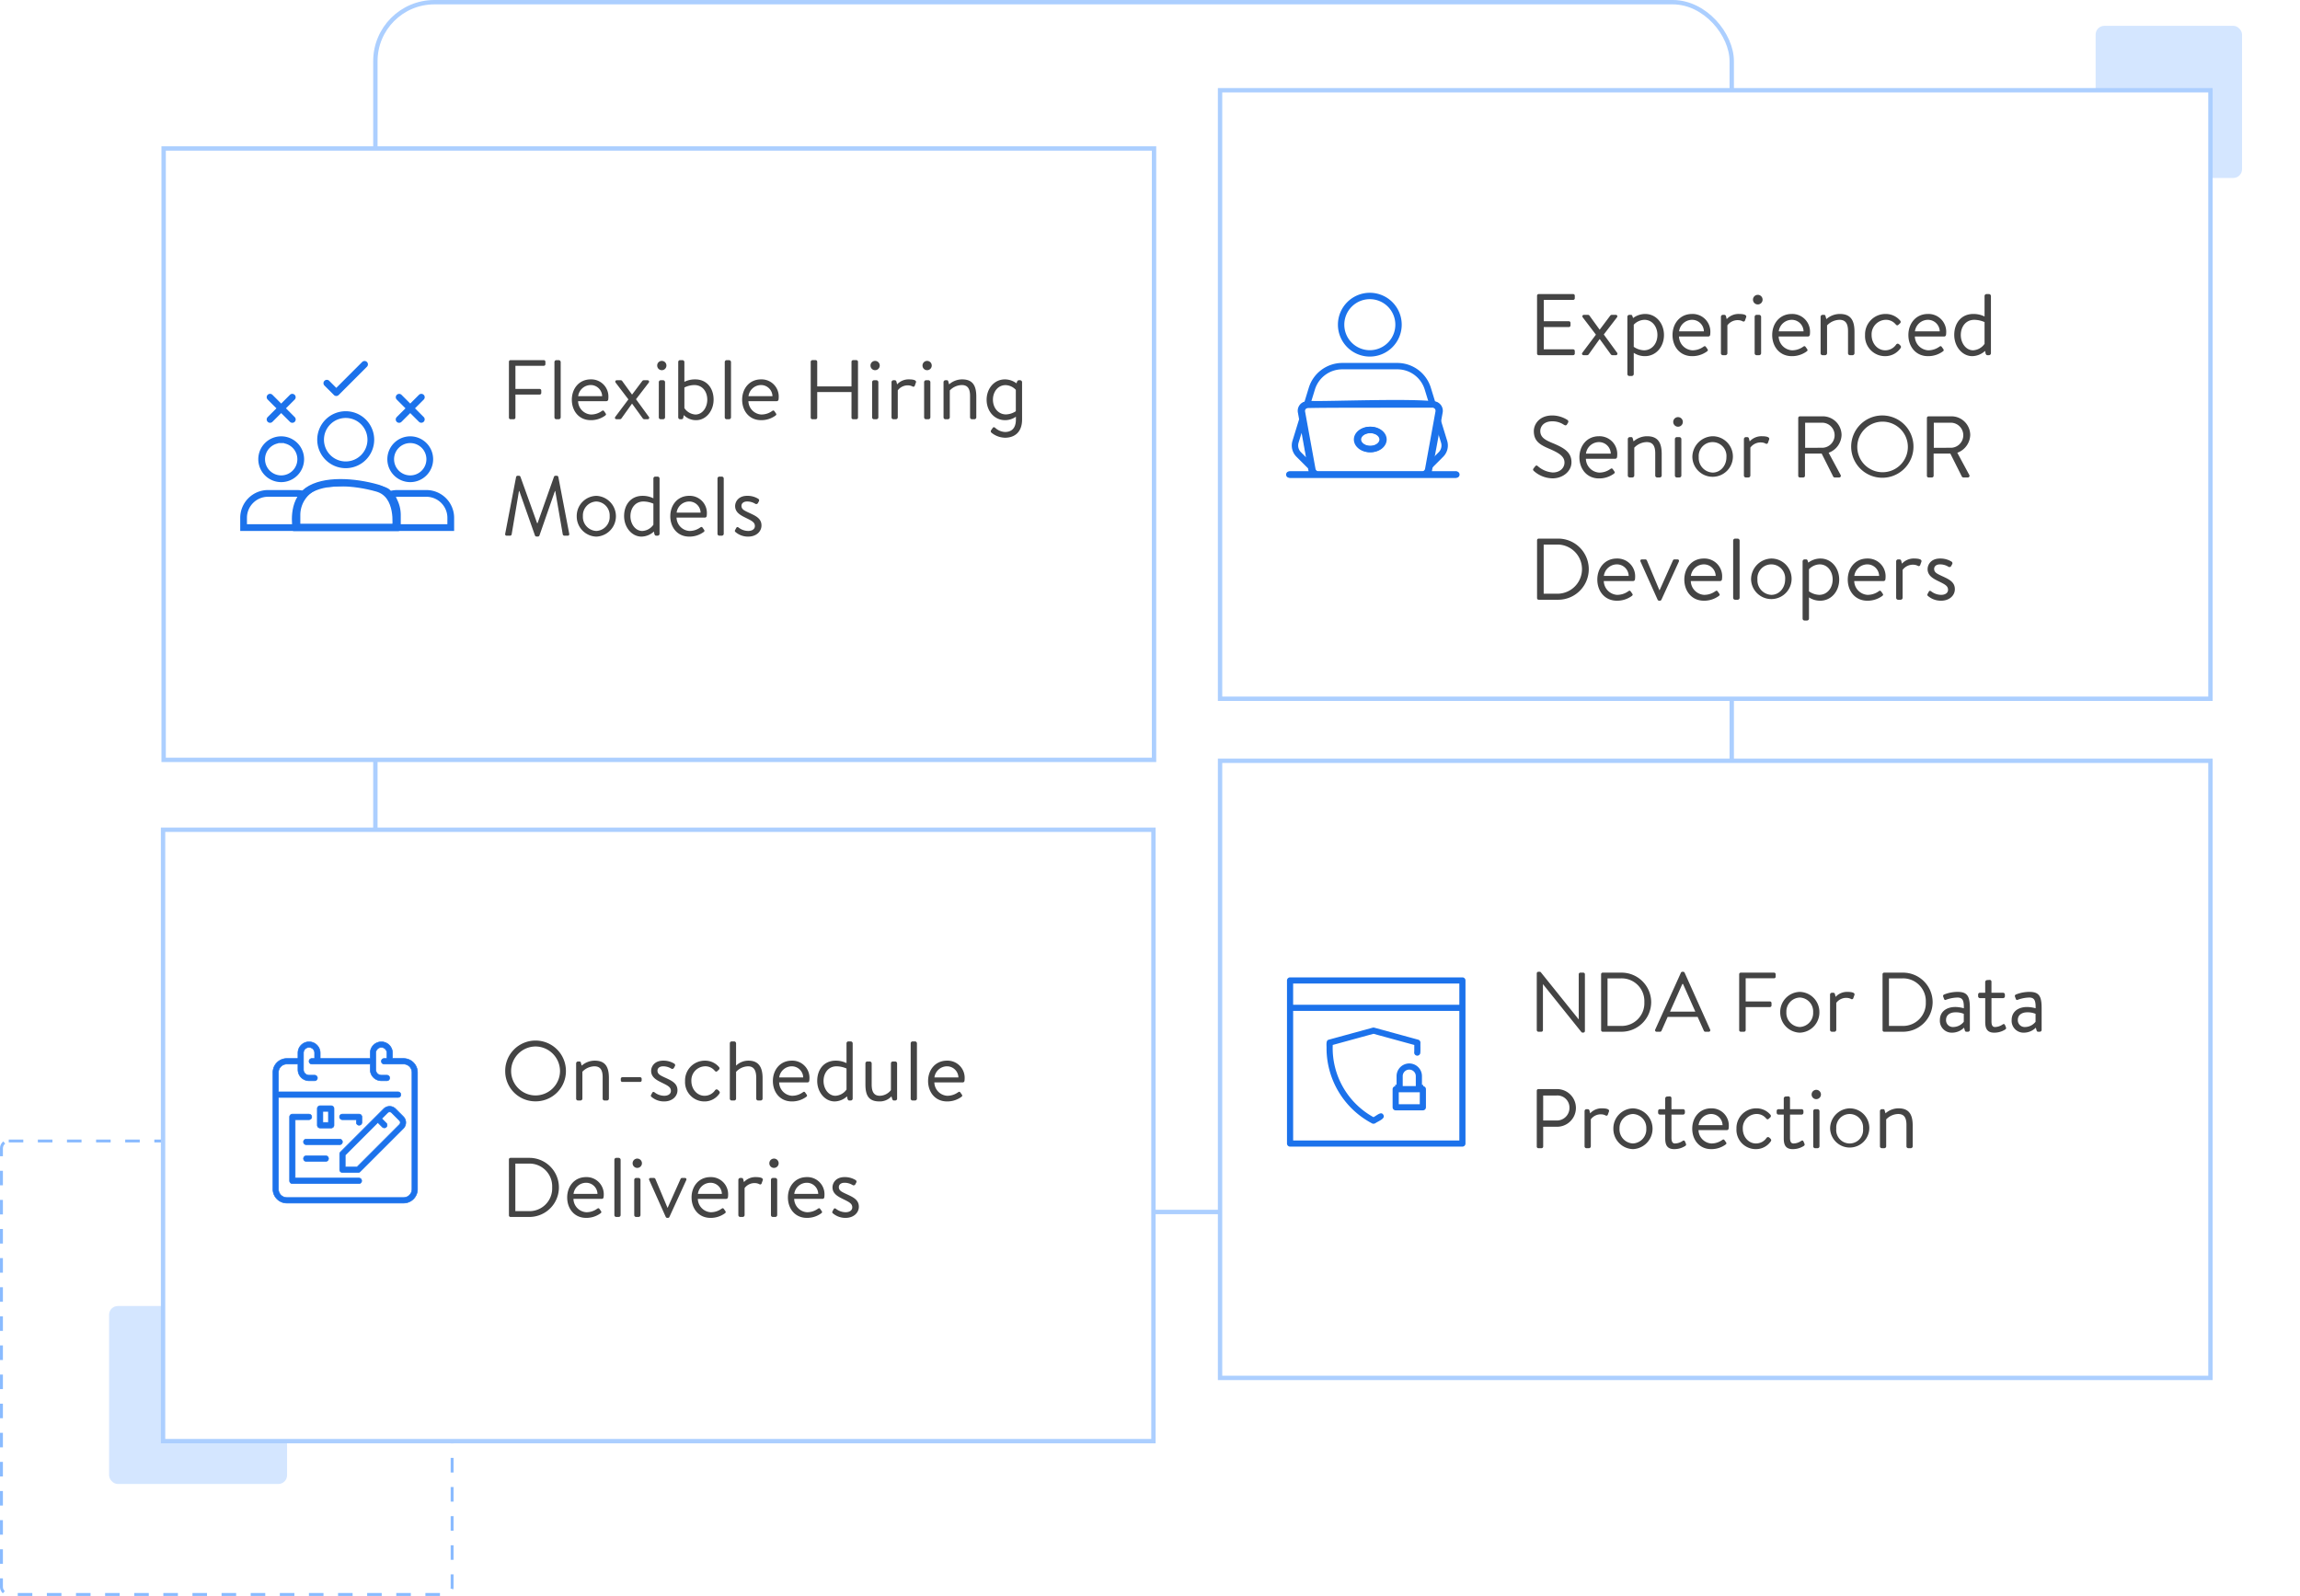 <?xml version="1.0" encoding="utf-8"?><svg xmlns="http://www.w3.org/2000/svg" xmlns:xlink="http://www.w3.org/1999/xlink" width="789.905" height="548.169" viewBox="0 0 789.905 548.169"><defs><filter id="a" x="25.247" y="254.252" width="401.641" height="271.5" filterUnits="userSpaceOnUse"><feOffset dy="3" input="SourceAlpha"/><feGaussianBlur stdDeviation="10" result="b"/><feFlood flood-opacity="0.02"/><feComposite operator="in" in2="b"/><feComposite in="SourceGraphic"/></filter><filter id="c" x="25.45" y="20.25" width="401.641" height="271.5" filterUnits="userSpaceOnUse"><feOffset dy="3" input="SourceAlpha"/><feGaussianBlur stdDeviation="10" result="d"/><feFlood flood-opacity="0.02"/><feComposite operator="in" in2="d"/><feComposite in="SourceGraphic"/></filter><filter id="e" x="388.264" y="230.56" width="401.641" height="273.472" filterUnits="userSpaceOnUse"><feOffset dy="3" input="SourceAlpha"/><feGaussianBlur stdDeviation="10" result="f"/><feFlood flood-opacity="0.02"/><feComposite operator="in" in2="f"/><feComposite in="SourceGraphic"/></filter><filter id="g" x="388.264" y="0.246" width="401.641" height="270.514" filterUnits="userSpaceOnUse"><feOffset dy="3" input="SourceAlpha"/><feGaussianBlur stdDeviation="10" result="h"/><feFlood flood-opacity="0.02"/><feComposite operator="in" in2="h"/><feComposite in="SourceGraphic"/></filter></defs><g transform="translate(0 391.408)"><rect width="61.127" height="61.127" rx="3" transform="translate(37.465 57.183)" fill="#d4e6ff"/><g fill="none" stroke="#8abbff" stroke-width="1" stroke-dasharray="5"><rect width="155.775" height="156.761" rx="3" stroke="none"/><rect x="0.5" y="0.5" width="154.775" height="155.761" rx="2.5" fill="none"/></g></g><g transform="translate(128.169)" fill="none" stroke="#accfff" stroke-width="1.5"><rect width="467.324" height="417.042" rx="21" stroke="none"/><rect x="0.75" y="0.75" width="465.824" height="415.542" rx="20.25" fill="none"/></g><rect width="50.282" height="52.254" rx="3" transform="translate(719.718 8.873)" fill="#d4e6ff"/><g transform="translate(56.197 281.972)"><g transform="matrix(1, 0, 0, 1, -56.2, -281.97)" filter="url(#a)"><rect width="340.141" height="210" transform="translate(56 282)" fill="#fff" stroke="#accfff" stroke-width="1.5"/></g><g transform="translate(0.155 -0.042)"><path d="M1.508-10.121A10.347,10.347,0,0,0,4.538-2.74,10.347,10.347,0,0,0,11.919.29a10.372,10.372,0,0,0,7.392-3.027,10.372,10.372,0,0,0,3.048-7.384,10.421,10.421,0,0,0-3.042-7.407,10.421,10.421,0,0,0-7.4-3.062,10.4,10.4,0,0,0-7.386,3.067,10.4,10.4,0,0,0-3.025,7.4Zm2.03,0a8.454,8.454,0,0,1,8.381-8.439,8.479,8.479,0,0,1,8.41,8.439,8.429,8.429,0,0,1-8.41,8.381,8.4,8.4,0,0,1-8.381-8.381ZM25.868-.638A.644.644,0,0,0,26.506,0h.87a.664.664,0,0,0,.638-.638V-9.889a5.861,5.861,0,0,1,4.118-1.856c1.972,0,2.842,1.189,2.842,3.741V-.638A.644.644,0,0,0,35.612,0h.87a.664.664,0,0,0,.638-.638V-7.714c0-3.451-.957-5.974-4.843-5.974a6.76,6.76,0,0,0-4.5,1.711l-.29-1.015a.462.462,0,0,0-.175-.313.462.462,0,0,0-.347-.093H26.5a.664.664,0,0,0-.638.638ZM41.76-6.38h6.061a.527.527,0,0,0,.386-.144.527.527,0,0,0,.165-.378v-.551a.533.533,0,0,0-.157-.393A.533.533,0,0,0,47.821-8H41.76a.533.533,0,0,0-.4.156.533.533,0,0,0-.156.4V-6.9a.527.527,0,0,0,.165.377.527.527,0,0,0,.386.143ZM56.115.319c2.726,0,4.553-1.711,4.553-3.828,0-2.436-2-3.306-4.321-4.379C54.723-8.642,53.8-9.077,53.8-10.266c0-.638.493-1.479,1.972-1.479a5.281,5.281,0,0,1,2.755.783.653.653,0,0,0,.515.086.653.653,0,0,0,.413-.318l.29-.551a.637.637,0,0,0,.117-.481.637.637,0,0,0-.262-.419,7.037,7.037,0,0,0-3.828-1.044c-3.1,0-4.147,2.117-4.147,3.509,0,2.291,2.03,3.248,3.8,4.118,1.943.957,2.987,1.479,2.987,2.755,0,1.044-.928,1.682-2.291,1.682A5.471,5.471,0,0,1,52.78-2.813c-.377-.261-.609-.145-.783.174l-.406.754a.473.473,0,0,0,.087.58A6.579,6.579,0,0,0,56.115.319ZM63.278-6.67A6.628,6.628,0,0,0,65.131-1.7a6.628,6.628,0,0,0,4.9,2.02,6.149,6.149,0,0,0,5.046-2.7c.232-.348.116-.638-.174-.928l-.174-.174c-.377-.377-.754-.493-1.131-.058a4.353,4.353,0,0,1-3.654,1.914c-2.494,0-4.5-2.233-4.5-5.075a4.819,4.819,0,0,1,4.582-5.046A4.167,4.167,0,0,1,73.4-10.3c.261.29.522.58.957.2l.464-.435a.641.641,0,0,0,.275-.452.641.641,0,0,0-.159-.5,6.237,6.237,0,0,0-4.872-2.2,6.777,6.777,0,0,0-4.887,2.067A6.777,6.777,0,0,0,63.278-6.67ZM78.648-.638A.644.644,0,0,0,79.286,0h.87a.664.664,0,0,0,.638-.638V-9.831a5.725,5.725,0,0,1,4.118-1.914c2.059,0,2.813,1.479,2.813,4.031V-.638A.644.644,0,0,0,88.363,0h.9A.664.664,0,0,0,89.9-.638V-7.714c0-3.915-1.508-5.974-4.843-5.974a6.093,6.093,0,0,0-4.263,1.711v-7.685a.686.686,0,0,0-.638-.638h-.87a.664.664,0,0,0-.638.638ZM93.438-6.7c0,3.828,2.436,7.018,6.5,7.018a8.233,8.233,0,0,0,4.9-1.537c.493-.377.377-.522.116-.928l-.348-.493c-.348-.522-.551-.406-1.015-.087a6.223,6.223,0,0,1-3.625,1.1,4.717,4.717,0,0,1-4.379-4.582h9.744a.626.626,0,0,0,.609-.58A7.638,7.638,0,0,0,106-7.6a5.889,5.889,0,0,0-1.711-4.358,5.889,5.889,0,0,0-4.35-1.732C95.874-13.688,93.438-10.469,93.438-6.7Zm2.175-1.218a4.385,4.385,0,0,1,4.321-3.828,3.919,3.919,0,0,1,3.915,3.828Zm13.05,1.189c0,3.828,2.61,7.047,6,7.047a6.458,6.458,0,0,0,4.234-1.74l.174.87c.116.319.29.551.58.551h.522a.669.669,0,0,0,.667-.638V-19.662a.691.691,0,0,0-.667-.638h-.812a.664.664,0,0,0-.638.638v6.815a8.267,8.267,0,0,0-3.712-.841c-4.028,0-6.348,3.045-6.348,6.96Zm2.175.029c0-2.668,1.6-5.046,4.466-5.046a8.807,8.807,0,0,1,3.422.754V-3.77a4.95,4.95,0,0,1-3.8,2.146c-2.435,0-4.088-2.465-4.088-5.076Zm14.384,1.16c0,3.538.928,5.858,4.785,5.858a5.4,5.4,0,0,0,4.147-1.74l.261.841c.087.348.232.58.609.58h.464a.639.639,0,0,0,.609-.638V-12.76a.659.659,0,0,0-.609-.638h-.9a.638.638,0,0,0-.609.638v9.193a4.962,4.962,0,0,1-3.8,1.943c-1.943,0-2.813-1.218-2.813-3.886v-7.25a.664.664,0,0,0-.638-.638h-.87a.643.643,0,0,0-.638.638Zm15.544,4.9A.644.644,0,0,0,141.4,0h.87a.664.664,0,0,0,.638-.638V-19.662a.686.686,0,0,0-.638-.638h-.87a.664.664,0,0,0-.638.638ZM146.74-6.7c0,3.828,2.436,7.018,6.5,7.018a8.233,8.233,0,0,0,4.9-1.537c.493-.377.377-.522.116-.928l-.348-.493c-.348-.522-.551-.406-1.015-.087a6.223,6.223,0,0,1-3.625,1.1,4.717,4.717,0,0,1-4.379-4.582h9.744a.626.626,0,0,0,.609-.58A7.639,7.639,0,0,0,159.3-7.6a5.889,5.889,0,0,0-1.711-4.358,5.889,5.889,0,0,0-4.35-1.732C149.176-13.688,146.74-10.469,146.74-6.7Zm2.175-1.218a4.385,4.385,0,0,1,4.321-3.828,3.919,3.919,0,0,1,3.915,3.828ZM2.784,39.449A.545.545,0,0,0,3.306,40H9.8a10.15,10.15,0,1,0,0-20.3H3.3a.545.545,0,0,0-.522.551ZM4.988,38V21.672H9.541a7.8,7.8,0,0,1,8.091,8.149A7.8,7.8,0,0,1,9.541,38Zm17.806-4.7c0,3.828,2.436,7.018,6.5,7.018a8.233,8.233,0,0,0,4.9-1.537c.493-.377.377-.522.116-.928l-.348-.493c-.348-.522-.551-.406-1.015-.087a6.223,6.223,0,0,1-3.625,1.1,4.717,4.717,0,0,1-4.379-4.582h9.744a.626.626,0,0,0,.609-.58,7.641,7.641,0,0,0,.058-.812,5.889,5.889,0,0,0-6.061-6.09c-4.063,0-6.5,3.222-6.5,6.991Zm2.175-1.218a4.385,4.385,0,0,1,4.321-3.828A3.919,3.919,0,0,1,33.2,32.082ZM39,39.361a.644.644,0,0,0,.638.638h.87a.664.664,0,0,0,.638-.638V20.338a.686.686,0,0,0-.638-.638h-.87a.664.664,0,0,0-.638.638Zm7.83-16.211a1.6,1.6,0,1,0-1.566-1.566,1.584,1.584,0,0,0,1.566,1.567ZM45.82,39.362a.644.644,0,0,0,.638.638h.87a.664.664,0,0,0,.638-.638V27.24a.686.686,0,0,0-.638-.638h-.87a.664.664,0,0,0-.638.638Zm10.817.609a.567.567,0,0,0,.551.348h.174a.539.539,0,0,0,.551-.348l5.771-12.615c.174-.406,0-.754-.522-.754h-.928a.557.557,0,0,0-.522.377L57.3,36.839h-.058L53.1,26.979a.593.593,0,0,0-.609-.377H51.475c-.493,0-.7.348-.493.754Zm8.874-6.67c0,3.828,2.436,7.018,6.5,7.018a8.233,8.233,0,0,0,4.9-1.537c.493-.377.377-.522.116-.928l-.348-.493c-.348-.522-.551-.406-1.015-.087a6.223,6.223,0,0,1-3.625,1.1,4.717,4.717,0,0,1-4.379-4.582H77.4a.626.626,0,0,0,.609-.58,7.64,7.64,0,0,0,.058-.812,5.889,5.889,0,0,0-6.061-6.09c-4.059,0-6.5,3.221-6.5,6.99Zm2.175-1.218a4.385,4.385,0,0,1,4.321-3.828,3.919,3.919,0,0,1,3.915,3.828Zm13.891,7.279a.644.644,0,0,0,.638.638h.87a.664.664,0,0,0,.638-.638v-9.28a4.233,4.233,0,0,1,3.625-1.711,3.372,3.372,0,0,1,1.45.377.508.508,0,0,0,.783-.319l.377-1.044c.319-.928-1.334-1.073-2.349-1.073a5.333,5.333,0,0,0-4.118,1.711l-.232-.957a.579.579,0,0,0-.58-.464h-.464a.664.664,0,0,0-.638.638ZM93.786,23.151a1.6,1.6,0,1,0-1.566-1.566A1.584,1.584,0,0,0,93.786,23.151ZM92.771,39.362a.644.644,0,0,0,.638.638h.87a.664.664,0,0,0,.638-.638V27.24a.686.686,0,0,0-.638-.638h-.87a.664.664,0,0,0-.638.638ZM98.6,33.3c0,3.828,2.436,7.018,6.5,7.018a8.233,8.233,0,0,0,4.9-1.537c.493-.377.377-.522.116-.928l-.348-.493c-.348-.522-.551-.406-1.015-.087a6.223,6.223,0,0,1-3.625,1.1,4.717,4.717,0,0,1-4.379-4.582h9.744a.626.626,0,0,0,.609-.58,7.64,7.64,0,0,0,.058-.812,5.889,5.889,0,0,0-6.061-6.09C101.036,26.312,98.6,29.531,98.6,33.3Zm2.175-1.218a4.385,4.385,0,0,1,4.321-3.828,3.919,3.919,0,0,1,3.915,3.828Zm17.632,8.236c2.726,0,4.553-1.711,4.553-3.828,0-2.436-2-3.306-4.321-4.379-1.624-.754-2.552-1.189-2.552-2.378,0-.638.493-1.479,1.972-1.479a5.281,5.281,0,0,1,2.755.783.653.653,0,0,0,.928-.232l.29-.551a.637.637,0,0,0-.145-.9,7.037,7.037,0,0,0-3.828-1.044c-3.1,0-4.147,2.117-4.147,3.509,0,2.291,2.03,3.248,3.8,4.118,1.943.957,2.987,1.479,2.987,2.755,0,1.044-.928,1.682-2.291,1.682a5.471,5.471,0,0,1-3.335-1.189c-.377-.261-.609-.145-.783.174l-.406.754a.473.473,0,0,0,.087.58,6.579,6.579,0,0,0,4.436,1.626Z" transform="translate(115.648 96.071)" fill="#444"/><g transform="translate(31.648 75.916)"><rect width="49.893" height="43.922" transform="translate(0 4.99)" fill="none"/><path d="M122.5,50.614a4.78,4.78,0,0,0,4.775,4.775h40.11a4.78,4.78,0,0,0,4.775-4.775V10.5a4.78,4.78,0,0,0-4.775-4.775h-3.82V3.82a3.82,3.82,0,1,0-7.64,0V5.73h-17.19V3.82a3.82,3.82,0,1,0-7.64,0V5.73h-3.82A4.78,4.78,0,0,0,122.5,10.5ZM127.275,7.64h3.82V9.55a3.824,3.824,0,0,0,3.82,3.82h1.91a.955.955,0,1,0,0-1.91h-1.91A1.912,1.912,0,0,1,133,9.55V3.82a1.91,1.91,0,0,1,3.82,0V5.73h-.955a.955.955,0,1,0,0,1.91H155.92V9.55a3.824,3.824,0,0,0,3.82,3.82h1.91a.955.955,0,1,0,0-1.91h-1.91a1.912,1.912,0,0,1-1.91-1.91V3.82a1.91,1.91,0,1,1,3.82,0V5.73h-.95a.955.955,0,1,0,0,1.91h6.685a2.868,2.868,0,0,1,2.865,2.865v40.11a2.868,2.868,0,0,1-2.865,2.865h-40.11a2.868,2.868,0,0,1-2.865-2.865V19.1h41.065a.955.955,0,1,0,0-1.91H124.41V10.5a2.868,2.868,0,0,1,2.865-2.86Z" transform="translate(-116.77)" fill="#1c72eb" stroke="#1c72eb" stroke-width="0.2"/><path d="M126.344,52.5a.955.955,0,0,0,0,1.91,2.868,2.868,0,0,1,2.865,2.865v45.839a2.868,2.868,0,0,1-2.865,2.865H74.775a2.868,2.868,0,0,1-2.865-2.865V57.275a2.868,2.868,0,0,1,2.865-2.865.955.955,0,1,0,0-1.91A4.78,4.78,0,0,0,70,57.275v45.839a4.78,4.78,0,0,0,4.775,4.775h51.569a4.78,4.78,0,0,0,4.775-4.775V57.275a4.78,4.78,0,0,0-4.775-4.775Z" transform="translate(-70 -46.77)" fill="#fff" stroke="#fff" stroke-width="0.2"/><path d="M347.634,203.866l-14.856,14.856a.954.954,0,0,0-.28.675v5.4a.956.956,0,0,0,.955.955h5.4a.953.953,0,0,0,.675-.28l14.856-14.855a2.869,2.869,0,0,0,0-4.052l-2.7-2.7a2.869,2.869,0,0,0-4.052,0Zm5.4,5.4L338.46,223.844h-4.052v-4.052l11.2-11.2,1.548,1.549a.955.955,0,1,0,1.351-1.35l-1.548-1.549,2.026-2.026a.956.956,0,0,1,1.351,0l2.7,2.7a.956.956,0,0,1,0,1.352Z" transform="translate(-303.848 -180.869)" fill="#1c72eb" stroke="#1c72eb" stroke-width="0.2"/><path d="M333.105,229.41h4.813v.955a.955.955,0,1,0,1.91,0v-1.91a.956.956,0,0,0-.955-.955h-5.768a.955.955,0,0,0,0,1.91Z" transform="translate(-303.538 -202.67)" fill="#1c72eb" stroke="#1c72eb" stroke-width="0.2"/><path d="M198.8,249.465H176.91V229.41h4.737a.955.955,0,0,0,0-1.91h-5.692a.956.956,0,0,0-.955.955V250.42a.956.956,0,0,0,.955.955H198.8a.955.955,0,1,0,0-1.91Z" transform="translate(-163.54 -202.67)" fill="#1c72eb" stroke="#1c72eb" stroke-width="0.2"/><path d="M263.105,208.89h3.82a.956.956,0,0,0,.955-.955V202.2a.956.956,0,0,0-.955-.955h-3.82a.956.956,0,0,0-.955.955v5.73a.956.956,0,0,0,.955.96Zm.955-5.73h1.91v3.82h-1.91Z" transform="translate(-241.179 -179.285)" fill="#1c72eb" stroke="#1c72eb" stroke-width="0.2"/><path d="M232.12,307.2a.956.956,0,0,0-.955-.955H219.7a.955.955,0,1,0,0,1.91h11.46A.956.956,0,0,0,232.12,307.2Z" transform="translate(-202.515 -272.826)" fill="#1c72eb" stroke="#1c72eb" stroke-width="0.2"/><path d="M219.705,358.75a.955.955,0,0,0,0,1.91h6.685a.955.955,0,1,0,0-1.91Z" transform="translate(-202.515 -319.596)" fill="#1c72eb" stroke="#1c72eb" stroke-width="0.2"/></g></g></g><g transform="matrix(1, 0, 0, 1, 0, 0)" filter="url(#c)"><rect width="340.141" height="210" transform="translate(56.2 48)" fill="#fff" stroke="#accfff" stroke-width="1.5"/></g><g transform="translate(419.014 258.31)"><g transform="matrix(1, 0, 0, 1, -419.01, -258.31)" filter="url(#e)"><rect width="340.141" height="211.972" transform="translate(419.01 258.31)" fill="#fff" stroke="#accfff" stroke-width="1.5"/></g><path d="M2.784-.551A.57.57,0,0,0,3.335,0H4.35A.551.551,0,0,0,4.9-.551V-16.327h.03L18.067.058a.5.5,0,0,0,.464.232h.232a.545.545,0,0,0,.551-.522V-19.749a.57.57,0,0,0-.551-.551H17.748a.551.551,0,0,0-.551.551V-4.292h-.058L4.234-20.358a.5.5,0,0,0-.464-.232H3.335a.545.545,0,0,0-.551.522Zm22.1,0A.545.545,0,0,0,25.4,0h6.5A10.192,10.192,0,0,0,42.079-10.179,10.18,10.18,0,0,0,31.9-20.3H25.4a.545.545,0,0,0-.522.551ZM27.086-2V-18.328h4.553a7.8,7.8,0,0,1,5.834,2.3,7.8,7.8,0,0,1,2.257,5.85,7.8,7.8,0,0,1-2.245,5.87A7.8,7.8,0,0,1,31.639-2ZM43.964,0h1.16a.533.533,0,0,0,.493-.319L47.734-5.1h10.3L60.175-.319A.533.533,0,0,0,60.668,0h1.16A.512.512,0,0,0,62.3-.23a.512.512,0,0,0,.022-.524L53.563-20.271a.521.521,0,0,0-.493-.319h-.29a.521.521,0,0,0-.493.319L43.471-.754a.512.512,0,0,0,.022.524.512.512,0,0,0,.471.23Zm4.582-6.9,4.234-9.512h.232c1.421,3.161,2.813,6.351,4.234,9.512ZM72.3-.551A.551.551,0,0,0,72.848,0h1.131a.57.57,0,0,0,.551-.551V-8.468h8.323a.57.57,0,0,0,.551-.551V-9.86a.57.57,0,0,0-.551-.551H74.53v-7.946h9.744a.551.551,0,0,0,.551-.551v-.841a.551.551,0,0,0-.551-.551H72.848a.551.551,0,0,0-.551.551ZM86.391-6.728A6.937,6.937,0,0,0,93.119.319a6.937,6.937,0,0,0,6.728-7.047,6.9,6.9,0,0,0-6.728-6.96,6.9,6.9,0,0,0-6.728,6.96Zm2.117,0A4.8,4.8,0,0,1,89.769-10.2a4.8,4.8,0,0,1,3.35-1.548,4.772,4.772,0,0,1,3.339,1.551A4.772,4.772,0,0,1,97.7-6.728,4.815,4.815,0,0,1,96.476-3.22a4.815,4.815,0,0,1-3.358,1.592A4.838,4.838,0,0,1,89.75-3.217a4.838,4.838,0,0,1-1.242-3.511ZM103.5-.638a.644.644,0,0,0,.638.638h.87a.664.664,0,0,0,.638-.638v-9.28a4.233,4.233,0,0,1,3.625-1.711,3.372,3.372,0,0,1,1.45.377.508.508,0,0,0,.477.05.508.508,0,0,0,.306-.369l.377-1.044c.319-.928-1.334-1.073-2.349-1.073a5.333,5.333,0,0,0-4.118,1.711l-.232-.957a.579.579,0,0,0-.58-.464h-.464a.664.664,0,0,0-.638.638Zm18.038.087A.545.545,0,0,0,122.06,0h6.5a10.192,10.192,0,0,0,10.179-10.179A10.18,10.18,0,0,0,128.557-20.3h-6.5a.545.545,0,0,0-.522.551Zm2.2-1.45V-18.328H128.3a7.8,7.8,0,0,1,5.834,2.3,7.8,7.8,0,0,1,2.257,5.85,7.8,7.8,0,0,1-2.245,5.87A7.8,7.8,0,0,1,128.3-2ZM141.23-4.06a4.069,4.069,0,0,0,1.1,3.109,4.069,4.069,0,0,0,3.044,1.27,5.838,5.838,0,0,0,4.147-1.711l.261.9c.087.29.2.493.551.493h.551a.644.644,0,0,0,.638-.638V-8.062c0-3.944-.725-5.626-4.147-5.626a12.3,12.3,0,0,0-4.611.87c-.319.145-.522.319-.406.725l.29.783c.116.319.29.493.638.348a12.088,12.088,0,0,1,3.973-.783c1.914,0,2.233,1.218,2.2,3.683A11.517,11.517,0,0,0,146.6-8.5C143.144-8.5,141.23-6.612,141.23-4.06Zm2.117,0c0-1.711,1.392-2.61,3.248-2.61a6.865,6.865,0,0,1,2.842.522v2.726a4.659,4.659,0,0,1-3.683,1.8,2.321,2.321,0,0,1-1.741-.689A2.321,2.321,0,0,1,143.347-4.06ZM156.8-11.542v8.149c0,2.088.522,3.712,3.074,3.712a6.931,6.931,0,0,0,3.77-1.073c.348-.232.406-.435.232-.87l-.261-.609c-.145-.319-.319-.58-.841-.261a4.7,4.7,0,0,1-2.639.87c-.754,0-1.189-.522-1.189-1.914v-8h3.944a.65.65,0,0,0,.466-.18.65.65,0,0,0,.2-.458v-.58a.633.633,0,0,0-.2-.463.633.633,0,0,0-.472-.175h-3.944v-3.77a.6.6,0,0,0-.165-.452.6.6,0,0,0-.444-.186l-.9.058a.686.686,0,0,0-.638.638V-13.4H155.03a.617.617,0,0,0-.477.169.617.617,0,0,0-.19.469v.58a.633.633,0,0,0,.2.463.633.633,0,0,0,.472.175Zm9.08,7.482a4.069,4.069,0,0,0,1.1,3.109,4.069,4.069,0,0,0,3.044,1.27,5.838,5.838,0,0,0,4.147-1.711l.261.9c.087.29.2.493.551.493h.551a.644.644,0,0,0,.638-.638V-8.062c0-3.944-.725-5.626-4.147-5.626a12.3,12.3,0,0,0-4.611.87c-.319.145-.522.319-.406.725l.29.783c.116.319.29.493.638.348a12.088,12.088,0,0,1,3.973-.783c1.914,0,2.233,1.218,2.2,3.683a11.517,11.517,0,0,0-2.871-.435C167.794-8.5,165.88-6.612,165.88-4.06Zm2.117,0c0-1.711,1.392-2.61,3.248-2.61a6.865,6.865,0,0,1,2.842.522v2.726a4.659,4.659,0,0,1-3.683,1.8,2.321,2.321,0,0,1-1.739-.69A2.321,2.321,0,0,1,168-4.06ZM2.784,39.449A.551.551,0,0,0,3.335,40h1.1a.57.57,0,0,0,.551-.551V32.634H9.773A6.467,6.467,0,1,0,9.744,19.7H3.335a.551.551,0,0,0-.551.551Zm2.2-8.961V21.9H9.6a4.137,4.137,0,0,1,4.408,4.147A4.322,4.322,0,0,1,9.6,30.488ZM19.2,39.362a.644.644,0,0,0,.638.638h.87a.664.664,0,0,0,.638-.638v-9.28a4.233,4.233,0,0,1,3.625-1.711,3.372,3.372,0,0,1,1.45.377.508.508,0,0,0,.783-.319l.377-1.044c.319-.928-1.334-1.073-2.349-1.073a5.333,5.333,0,0,0-4.118,1.711l-.232-.957a.579.579,0,0,0-.58-.464h-.464a.664.664,0,0,0-.638.638Zm9.889-6.09a6.937,6.937,0,0,0,6.728,7.047,7.009,7.009,0,0,0,0-14.007,6.9,6.9,0,0,0-6.73,6.96Zm2.117,0a4.8,4.8,0,0,1,4.611-5.017A4.772,4.772,0,0,1,40.4,33.272a4.815,4.815,0,0,1-4.582,5.1,4.838,4.838,0,0,1-4.618-5.1ZM46.9,28.458v8.149c0,2.088.522,3.712,3.074,3.712a6.931,6.931,0,0,0,3.77-1.073c.348-.232.406-.435.232-.87l-.261-.609c-.145-.319-.319-.58-.841-.261a4.7,4.7,0,0,1-2.639.87c-.754,0-1.189-.522-1.189-1.914v-8h3.944a.65.65,0,0,0,.667-.638v-.58a.633.633,0,0,0-.667-.638H49.039v-3.77a.6.6,0,0,0-.609-.638l-.9.058a.686.686,0,0,0-.638.638V26.6H45.124a.617.617,0,0,0-.667.638v.58a.633.633,0,0,0,.667.638Zm9.28,4.843c0,3.828,2.436,7.018,6.5,7.018a8.233,8.233,0,0,0,4.9-1.537c.493-.377.377-.522.116-.928l-.348-.493c-.348-.522-.551-.406-1.015-.087a6.223,6.223,0,0,1-3.625,1.1,4.717,4.717,0,0,1-4.379-4.582h9.744a.626.626,0,0,0,.609-.58,7.638,7.638,0,0,0,.058-.812,5.889,5.889,0,0,0-6.061-6.09c-4.065,0-6.5,3.221-6.5,6.99Zm2.175-1.218a4.385,4.385,0,0,1,4.321-3.828,3.919,3.919,0,0,1,3.915,3.828ZM71.369,33.33a6.628,6.628,0,0,0,6.757,6.989,6.148,6.148,0,0,0,5.046-2.7c.232-.348.116-.638-.174-.928l-.174-.174c-.377-.377-.754-.493-1.131-.058a4.353,4.353,0,0,1-3.654,1.914c-2.494,0-4.5-2.233-4.5-5.075a4.819,4.819,0,0,1,4.582-5.046A4.167,4.167,0,0,1,81.49,29.7c.261.29.522.58.957.2l.464-.435a.641.641,0,0,0,.116-.957,6.237,6.237,0,0,0-4.872-2.2,6.777,6.777,0,0,0-6.786,7.022Zm16.24-4.872v8.149c0,2.088.522,3.712,3.074,3.712a6.931,6.931,0,0,0,3.77-1.073c.348-.232.406-.435.232-.87l-.261-.609c-.145-.319-.319-.58-.841-.261a4.7,4.7,0,0,1-2.639.87c-.754,0-1.189-.522-1.189-1.914v-8H93.7a.65.65,0,0,0,.667-.638v-.58A.633.633,0,0,0,93.7,26.6H89.755V22.83a.6.6,0,0,0-.609-.638l-.9.058a.686.686,0,0,0-.638.638V26.6H85.84a.617.617,0,0,0-.667.638v.58a.633.633,0,0,0,.667.638Zm11.136-5.307a1.6,1.6,0,1,0-1.566-1.566,1.584,1.584,0,0,0,1.566,1.566ZM97.73,39.362a.644.644,0,0,0,.638.638h.87a.664.664,0,0,0,.638-.638V27.24a.686.686,0,0,0-.638-.638h-.87a.664.664,0,0,0-.638.638Zm5.8-6.09a6.732,6.732,0,1,0,6.728-6.96,6.937,6.937,0,0,0-6.728,6.96Zm2.117,0a4.614,4.614,0,1,1,9.193,0,4.622,4.622,0,1,1-9.193,0Zm14.993,6.09a.644.644,0,0,0,.638.638h.87a.664.664,0,0,0,.638-.638V30.111a5.861,5.861,0,0,1,4.118-1.856c1.972,0,2.842,1.189,2.842,3.741v7.366a.644.644,0,0,0,.638.638h.87a.664.664,0,0,0,.638-.638V32.286c0-3.451-.957-5.974-4.843-5.974a6.76,6.76,0,0,0-4.5,1.711l-.29-1.015a.462.462,0,0,0-.522-.406h-.464a.664.664,0,0,0-.638.638Z" transform="translate(105.986 96.071)" fill="#444"/><g transform="translate(42.746 76.901)"><path d="M177.106,58.258H117.918a1.556,1.556,0,0,0-1.556,1.556v56.015a1.556,1.556,0,0,0,1.556,1.556h59.188a1.555,1.555,0,0,0,1.555-1.556V59.814a1.555,1.555,0,0,0-1.555-1.556Zm-1.552,3.111v6.29H119.473v-6.29Zm-56.078,52.905V70.77h56.078v43.5Zm30.867-8.65c1.121,1.9-1.525,2.781-2.779,3.583a1.715,1.715,0,0,1-1.989,0,29.7,29.7,0,0,1-15.629-25.954c.073-1.135-.42-3.208,1.145-3.581l15.067-4.126h0a1.55,1.55,0,0,1,.822,0l15.067,4.126a1.555,1.555,0,0,1,1.146,1.5c-.042.956.046,2.576-.035,3.5h0a1.556,1.556,0,1,1-3.108-.159c.048-.675.025-1.479.032-2.16l-13.514-3.7-13.507,3.7A26.61,26.61,0,0,0,146.568,106.2c1.148-.65,2.694-2.115,3.774-.575Zm13.37-9.986V92.679a4.857,4.857,0,1,0-9.714,0v2.958a1.537,1.537,0,0,0-1.364,1.516v6.222a1.555,1.555,0,0,0,1.556,1.555h9.335a1.554,1.554,0,0,0,1.555-1.555V97.154a1.537,1.537,0,0,0-1.367-1.517Zm-6.606-2.958a1.746,1.746,0,0,1,3.492,0V95.6h-3.492Zm4.858,9.141h-6.218V98.71h6.222Z" transform="translate(-136.622 -58.258)" fill="#1c72eb" stroke="#fff" stroke-width="1"/></g></g><g transform="translate(419.014 27.606)"><g transform="matrix(1, 0, 0, 1, -419.01, -27.61)" filter="url(#g)"><rect width="340.141" height="209.014" transform="translate(419.01 28)" fill="#fff" stroke="#accfff" stroke-width="1.5"/></g><g transform="translate(22.676 72.958)"><path d="M144.124,49.909A10.954,10.954,0,1,0,133.17,38.955,10.954,10.954,0,0,0,144.124,49.909Zm0-19.718a8.764,8.764,0,1,1-8.764,8.764,8.764,8.764,0,0,1,8.764-8.764Zm29.3,59.156H165.11a3.249,3.249,0,0,0,.136-.508l.1-.542,3.979-3.979a5.46,5.46,0,0,0,1.361-5.482l-2.275-7.395.422-2.32a3.282,3.282,0,0,0-2.282-3.732l-1.471-4.782A12.053,12.053,0,0,0,153.56,52.1H134.687a12.053,12.053,0,0,0-11.518,8.5L121.7,65.39a3.284,3.284,0,0,0-2.283,3.733l.422,2.32-2.275,7.393a5.461,5.461,0,0,0,1.361,5.483L122.9,88.3l.1.542a3.312,3.312,0,0,0,.137.508h-6.675a1.095,1.095,0,1,0,0,2.19h56.964a1.1,1.1,0,1,0,0-2.19Zm-4.836-9.867a3.273,3.273,0,0,1-.817,3.289L166.03,84.51l1.525-8.386Zm-33.9-25.189H153.56a9.81,9.81,0,0,1,9.424,6.959l1.23,4H124.033l1.229-4a9.813,9.813,0,0,1,9.425-6.959ZM119.657,79.479l1.033-3.355,1.524,8.385-1.74-1.74a3.273,3.273,0,0,1-.816-3.29Zm6.577,9.867a1.1,1.1,0,0,1-1.077-.9L122.039,71.3a.062.062,0,0,0,0-.009l-.466-2.561a1.094,1.094,0,0,1,1.023-1.289h43.055a1.094,1.094,0,0,1,1.026,1.289h0l-.465,2.559V71.3l-2.955,16.252v.011l-.16.88a1.094,1.094,0,0,1-1.077.9H126.24Zm17.89-15.337c-3.02,0-5.477,1.965-5.477,4.382s2.457,4.382,5.477,4.382,5.477-1.965,5.477-4.382-2.457-4.382-5.477-4.382Zm0,6.573c-1.781,0-3.286-1-3.286-2.19s1.5-2.19,3.286-2.19,3.286,1,3.286,2.19-1.5,2.191-3.286,2.191Z" transform="translate(-115.367 -28)" fill="#1c72eb"/><path d="M173.427,89.873H165.11s1.689-8.272,3.3-17.906l.422-2.32a3.282,3.282,0,0,0-2.282-3.732c-7.146-1.239-36.918-.047-42.464-.232s-4.671,3.966-4.671,3.966c2.477,13.56,2.3,14.735,3.487,19.176l.1.542a3.312,3.312,0,0,0,.137.508h-6.675a1.095,1.095,0,1,0,0,2.19h56.964a1.1,1.1,0,1,0,0-2.19Zm-47.194,0a1.1,1.1,0,0,1-1.077-.9l-3.118-17.149a.062.062,0,0,0,0-.009l-.466-2.561c-.023-.126-.1-1.29,1.559-1.167,4.5-.123,16.644-.123,42.468-.123h.051a1.094,1.094,0,0,1,1.026,1.289h0l-.465,2.559v.013l-2.955,16.252v.011l-.16.88a1.094,1.094,0,0,1-1.077.9h-35.78Zm17.89-15.337c-3.02,0-5.477,1.965-5.477,4.382S141.1,83.3,144.124,83.3s5.477-1.965,5.477-4.382-2.457-4.383-5.477-4.383Zm0,6.573c-1.781,0-3.286-1-3.286-2.19s1.5-2.19,3.286-2.19,3.286,1,3.286,2.19-1.5,2.19-3.285,2.19Z" transform="translate(-115.057 -28.526)" fill="#1c72eb"/></g><path d="M2.88,31.43a.57.57,0,0,0,.57.57H15.27a.57.57,0,0,0,.57-.57v-.87a.57.57,0,0,0-.57-.57H5.19V22.34H13.8a.57.57,0,0,0,.57-.57V20.9a.59.59,0,0,0-.57-.57H5.19V13.01H15.27a.57.57,0,0,0,.57-.57v-.87a.57.57,0,0,0-.57-.57H3.45a.57.57,0,0,0-.57.57ZM18.93,32h1.14a.729.729,0,0,0,.54-.27l3.75-5.25h.06L28.2,31.7a.76.76,0,0,0,.54.3h1.14a.528.528,0,0,0,.45-.9L25.8,24.89l4.5-5.85c.33-.45.12-.9-.45-.9H28.56a.681.681,0,0,0-.54.27l-3.6,4.8h-.06l-3.48-4.8a.638.638,0,0,0-.54-.27H19.05c-.57,0-.78.45-.45.9l4.5,5.91L18.48,31.1C18.15,31.52,18.33,32,18.93,32Zm17.16-.81a6.91,6.91,0,0,0,3.84,1.14c3.81,0,6.54-3.21,6.54-7.26,0-3.96-2.67-7.23-6.45-7.23a7,7,0,0,0-4.17,1.41l-.21-.66c-.15-.36-.24-.45-.57-.45h-.51a.687.687,0,0,0-.66.66V38.48a.666.666,0,0,0,.66.66h.87a.687.687,0,0,0,.66-.66Zm0-2.07V21.53a5.242,5.242,0,0,1,3.66-1.68c2.79,0,4.47,2.49,4.47,5.19,0,3.03-1.95,5.28-4.62,5.28a6.54,6.54,0,0,1-3.51-1.2Zm13.32-4.05c0,3.96,2.52,7.26,6.72,7.26a8.517,8.517,0,0,0,5.07-1.59c.51-.39.39-.54.12-.96l-.36-.51c-.36-.54-.57-.42-1.05-.09a6.438,6.438,0,0,1-3.75,1.14,4.879,4.879,0,0,1-4.53-4.74H61.71a.647.647,0,0,0,.63-.6,7.905,7.905,0,0,0,.06-.84,6.092,6.092,0,0,0-6.27-6.3C51.93,17.84,49.41,21.17,49.41,25.07Zm2.25-1.26a4.536,4.536,0,0,1,4.47-3.96,4.054,4.054,0,0,1,4.05,3.96Zm14.37,7.53a.666.666,0,0,0,.66.66h.9a.687.687,0,0,0,.66-.66v-9.6A4.379,4.379,0,0,1,72,19.97a3.488,3.488,0,0,1,1.5.39.525.525,0,0,0,.81-.33l.39-1.08c.33-.96-1.38-1.11-2.43-1.11a5.517,5.517,0,0,0-4.26,1.77l-.24-.99a.6.6,0,0,0-.6-.48h-.48a.687.687,0,0,0-.66.66ZM78.66,14.57a1.65,1.65,0,1,0-1.62-1.62A1.65,1.65,0,0,0,78.66,14.57ZM77.61,31.34a.666.666,0,0,0,.66.66h.9a.687.687,0,0,0,.66-.66V18.8a.71.71,0,0,0-.66-.66h-.9a.687.687,0,0,0-.66.66Zm6.03-6.27c0,3.96,2.52,7.26,6.72,7.26a8.517,8.517,0,0,0,5.07-1.59c.51-.39.39-.54.12-.96l-.36-.51c-.36-.54-.57-.42-1.05-.09a6.438,6.438,0,0,1-3.75,1.14,4.879,4.879,0,0,1-4.53-4.74H95.94a.647.647,0,0,0,.63-.6,7.9,7.9,0,0,0,.06-.84,6.092,6.092,0,0,0-6.27-6.3C86.16,17.84,83.64,21.17,83.64,25.07Zm2.25-1.26a4.536,4.536,0,0,1,4.47-3.96,4.054,4.054,0,0,1,4.05,3.96Zm14.37,7.53a.666.666,0,0,0,.66.66h.9a.687.687,0,0,0,.66-.66V21.77a6.064,6.064,0,0,1,4.26-1.92c2.04,0,2.94,1.23,2.94,3.87v7.62a.666.666,0,0,0,.66.66h.9a.687.687,0,0,0,.66-.66V24.02c0-3.57-.99-6.18-5.01-6.18a6.994,6.994,0,0,0-4.65,1.77l-.3-1.05a.478.478,0,0,0-.54-.42h-.48a.687.687,0,0,0-.66.66Zm15.27-6.24a6.856,6.856,0,0,0,6.99,7.23,6.361,6.361,0,0,0,5.22-2.79c.24-.36.12-.66-.18-.96l-.18-.18c-.39-.39-.78-.51-1.17-.06a4.5,4.5,0,0,1-3.78,1.98c-2.58,0-4.65-2.31-4.65-5.25a4.985,4.985,0,0,1,4.74-5.22,4.311,4.311,0,0,1,3.48,1.5c.27.3.54.6.99.21l.48-.45a.663.663,0,0,0,.12-.99,6.452,6.452,0,0,0-5.04-2.28,7.01,7.01,0,0,0-7.02,7.26Zm14.88-.03c0,3.96,2.52,7.26,6.72,7.26a8.517,8.517,0,0,0,5.07-1.59c.51-.39.39-.54.12-.96l-.36-.51c-.36-.54-.57-.42-1.05-.09a6.438,6.438,0,0,1-3.75,1.14,4.879,4.879,0,0,1-4.53-4.74h10.08a.647.647,0,0,0,.63-.6,7.9,7.9,0,0,0,.06-.84,6.092,6.092,0,0,0-6.27-6.3C132.93,17.84,130.41,21.17,130.41,25.07Zm2.25-1.26a4.536,4.536,0,0,1,4.47-3.96,4.054,4.054,0,0,1,4.05,3.96Zm13.5,1.23c0,3.96,2.7,7.29,6.21,7.29a6.681,6.681,0,0,0,4.38-1.8l.18.9c.12.33.3.57.6.57h.54a.692.692,0,0,0,.69-.66V11.66a.715.715,0,0,0-.69-.66h-.84a.687.687,0,0,0-.66.66v7.05a8.552,8.552,0,0,0-3.84-.87c-4.17,0-6.57,3.15-6.57,7.2Zm2.25.03c0-2.76,1.65-5.22,4.62-5.22a9.111,9.111,0,0,1,3.54.78V28.1a5.12,5.12,0,0,1-3.93,2.22C150.12,30.32,148.41,27.77,148.41,25.07ZM1.89,71.87A9.78,9.78,0,0,0,8.22,74.3c3.51,0,6.48-2.4,6.48-5.52,0-3.48-2.61-5.01-6.66-6.66-2.52-1.05-4.05-1.98-4.05-4.11,0-1.26.96-3.3,4.14-3.3a7.046,7.046,0,0,1,3.99,1.2c.48.27.81.27,1.05-.15l.3-.51a.688.688,0,0,0-.18-1.02A9.812,9.812,0,0,0,8.16,52.7c-4.77,0-6.39,3.3-6.39,5.34,0,3.42,1.98,4.68,5.28,6.09,3.45,1.47,5.25,2.67,5.25,4.74,0,1.89-1.59,3.42-4.02,3.42A8.744,8.744,0,0,1,3.12,70.1c-.42-.36-.66-.21-.96.18l-.45.57C1.29,71.39,1.65,71.66,1.89,71.87Zm15.54-4.8c0,3.96,2.52,7.26,6.72,7.26a8.517,8.517,0,0,0,5.07-1.59c.51-.39.39-.54.12-.96l-.36-.51c-.36-.54-.57-.42-1.05-.09a6.438,6.438,0,0,1-3.75,1.14,4.879,4.879,0,0,1-4.53-4.74H29.73a.647.647,0,0,0,.63-.6,7.9,7.9,0,0,0,.06-.84,6.092,6.092,0,0,0-6.27-6.3C19.95,59.84,17.43,63.17,17.43,67.07Zm2.25-1.26a4.536,4.536,0,0,1,4.47-3.96,4.054,4.054,0,0,1,4.05,3.96Zm14.37,7.53a.666.666,0,0,0,.66.66h.9a.687.687,0,0,0,.66-.66V63.77a6.064,6.064,0,0,1,4.26-1.92c2.04,0,2.94,1.23,2.94,3.87v7.62a.666.666,0,0,0,.66.66h.9a.687.687,0,0,0,.66-.66V66.02c0-3.57-.99-6.18-5.01-6.18a6.994,6.994,0,0,0-4.65,1.77l-.3-1.05a.478.478,0,0,0-.54-.42h-.48a.687.687,0,0,0-.66.66ZM51.27,56.57a1.65,1.65,0,1,0-1.62-1.62A1.65,1.65,0,0,0,51.27,56.57ZM50.22,73.34a.666.666,0,0,0,.66.66h.9a.687.687,0,0,0,.66-.66V60.8a.71.71,0,0,0-.66-.66h-.9a.687.687,0,0,0-.66.66Zm6-6.3a6.964,6.964,0,1,0,6.96-7.2,7.176,7.176,0,0,0-6.96,7.2Zm2.19,0a4.773,4.773,0,1,1,9.51,0c0,2.88-2.01,5.28-4.74,5.28a5,5,0,0,1-4.77-5.28Zm15.51,6.3a.666.666,0,0,0,.66.66h.9a.687.687,0,0,0,.66-.66v-9.6a4.379,4.379,0,0,1,3.75-1.77,3.488,3.488,0,0,1,1.5.39.525.525,0,0,0,.81-.33l.39-1.08c.33-.96-1.38-1.11-2.43-1.11a5.517,5.517,0,0,0-4.26,1.77l-.24-.99a.6.6,0,0,0-.6-.48h-.48a.687.687,0,0,0-.66.66Zm18.66.09a.57.57,0,0,0,.57.57h1.17a.59.59,0,0,0,.57-.57V65.78h5.73l3.9,7.77a.65.65,0,0,0,.66.45h1.44a.568.568,0,0,0,.51-.87l-4.11-7.62a6.7,6.7,0,0,0,4.44-6.12A6.448,6.448,0,0,0,100.92,53H93.15a.57.57,0,0,0-.57.57Zm2.37-9.63V55.19h5.82a4.3,4.3,0,1,1,0,8.61Zm15.81-.27a10.7,10.7,0,1,0,3.112-7.675,10.785,10.785,0,0,0-3.112,7.675Zm2.1,0a8.685,8.685,0,1,1,8.67,8.67,8.685,8.685,0,0,1-8.67-8.67Zm23.91,9.9a.57.57,0,0,0,.57.57h1.17a.59.59,0,0,0,.57-.57V65.78h5.73l3.9,7.77a.65.65,0,0,0,.66.45h1.44a.568.568,0,0,0,.51-.87l-4.11-7.62a6.7,6.7,0,0,0,4.44-6.12A6.448,6.448,0,0,0,145.11,53h-7.77a.57.57,0,0,0-.57.57Zm2.37-9.63V55.19h5.82a4.3,4.3,0,1,1,0,8.61ZM2.88,115.43a.564.564,0,0,0,.54.57h6.72a10.5,10.5,0,0,0,0-21H3.42a.564.564,0,0,0-.54.57Zm2.28-1.5V97.04H9.87a8.445,8.445,0,0,1,0,16.89Zm18.42-4.86c0,3.96,2.52,7.26,6.72,7.26a8.517,8.517,0,0,0,5.07-1.59c.51-.39.39-.54.12-.96l-.36-.51c-.36-.54-.57-.42-1.05-.09a6.438,6.438,0,0,1-3.75,1.14,4.879,4.879,0,0,1-4.53-4.74H35.88a.647.647,0,0,0,.63-.6,7.9,7.9,0,0,0,.06-.84,6.092,6.092,0,0,0-6.27-6.3C26.1,101.84,23.58,105.17,23.58,109.07Zm2.25-1.26a4.536,4.536,0,0,1,4.47-3.96,4.054,4.054,0,0,1,4.05,3.96Zm18.45,8.16a.587.587,0,0,0,.57.36h.18a.558.558,0,0,0,.57-.36l5.97-13.05c.18-.42,0-.78-.54-.78h-.96a.577.577,0,0,0-.54.39l-4.56,10.2h-.06l-4.29-10.2a.613.613,0,0,0-.63-.39H38.94c-.51,0-.72.36-.51.78Zm9.18-6.9c0,3.96,2.52,7.26,6.72,7.26a8.517,8.517,0,0,0,5.07-1.59c.51-.39.39-.54.12-.96l-.36-.51c-.36-.54-.57-.42-1.05-.09a6.438,6.438,0,0,1-3.75,1.14,4.879,4.879,0,0,1-4.53-4.74H65.76a.647.647,0,0,0,.63-.6,7.9,7.9,0,0,0,.06-.84,6.092,6.092,0,0,0-6.27-6.3C55.98,101.84,53.46,105.17,53.46,109.07Zm2.25-1.26a4.536,4.536,0,0,1,4.47-3.96,4.054,4.054,0,0,1,4.05,3.96Zm14.52,7.53a.666.666,0,0,0,.66.66h.9a.687.687,0,0,0,.66-.66V95.66a.71.71,0,0,0-.66-.66h-.9a.687.687,0,0,0-.66.66Zm6.15-6.3a6.964,6.964,0,1,0,6.96-7.2,7.176,7.176,0,0,0-6.96,7.2Zm2.19,0a4.773,4.773,0,1,1,9.51,0c0,2.88-2.01,5.28-4.74,5.28a5,5,0,0,1-4.77-5.28Zm17.7,6.15a6.91,6.91,0,0,0,3.84,1.14c3.81,0,6.54-3.21,6.54-7.26,0-3.96-2.67-7.23-6.45-7.23a7,7,0,0,0-4.17,1.41l-.21-.66c-.15-.36-.24-.45-.57-.45h-.51a.687.687,0,0,0-.66.66v19.68a.666.666,0,0,0,.66.66h.87a.687.687,0,0,0,.66-.66Zm0-2.07v-7.59a5.242,5.242,0,0,1,3.66-1.68c2.79,0,4.47,2.49,4.47,5.19,0,3.03-1.95,5.28-4.62,5.28a6.54,6.54,0,0,1-3.51-1.2Zm13.32-4.05c0,3.96,2.52,7.26,6.72,7.26a8.517,8.517,0,0,0,5.07-1.59c.51-.39.39-.54.12-.96l-.36-.51c-.36-.54-.57-.42-1.05-.09a6.438,6.438,0,0,1-3.75,1.14,4.879,4.879,0,0,1-4.53-4.74h10.08a.647.647,0,0,0,.63-.6,7.906,7.906,0,0,0,.06-.84,6.092,6.092,0,0,0-6.27-6.3c-4.2,0-6.72,3.33-6.72,7.23Zm2.25-1.26a4.536,4.536,0,0,1,4.47-3.96,4.054,4.054,0,0,1,4.05,3.96Zm14.37,7.53a.666.666,0,0,0,.66.66h.9a.687.687,0,0,0,.66-.66v-9.6a4.379,4.379,0,0,1,3.75-1.77,3.488,3.488,0,0,1,1.5.39.525.525,0,0,0,.81-.33l.39-1.08c.33-.96-1.38-1.11-2.43-1.11a5.517,5.517,0,0,0-4.26,1.77l-.24-.99a.6.6,0,0,0-.6-.48h-.48a.687.687,0,0,0-.66.66Zm15.45.99c2.82,0,4.71-1.77,4.71-3.96,0-2.52-2.07-3.42-4.47-4.53-1.68-.78-2.64-1.23-2.64-2.46,0-.66.51-1.53,2.04-1.53a5.463,5.463,0,0,1,2.85.81.675.675,0,0,0,.96-.24l.3-.57a.659.659,0,0,0-.15-.93,7.279,7.279,0,0,0-3.96-1.08c-3.21,0-4.29,2.19-4.29,3.63,0,2.37,2.1,3.36,3.93,4.26,2.01.99,3.09,1.53,3.09,2.85,0,1.08-.96,1.74-2.37,1.74a5.659,5.659,0,0,1-3.45-1.23c-.39-.27-.63-.15-.81.18l-.42.78a.489.489,0,0,0,.09.6,6.806,6.806,0,0,0,4.59,1.68Z" transform="translate(105.986 62.394)" fill="#444"/></g><g transform="translate(56.352 47.972)"><path d="M2.784-.551A.551.551,0,0,0,3.335,0H4.466a.57.57,0,0,0,.551-.551V-8.468H13.34a.57.57,0,0,0,.551-.551V-9.86a.57.57,0,0,0-.551-.551H5.017v-7.946h9.744a.551.551,0,0,0,.551-.551v-.841a.551.551,0,0,0-.551-.551H3.335a.551.551,0,0,0-.551.551ZM18.415-.638A.644.644,0,0,0,19.053,0h.87a.664.664,0,0,0,.638-.638V-19.662a.686.686,0,0,0-.638-.638h-.87a.664.664,0,0,0-.638.638ZM24.389-6.7c0,3.828,2.436,7.018,6.5,7.018a8.233,8.233,0,0,0,4.9-1.537c.493-.377.377-.522.116-.928l-.348-.493c-.348-.522-.551-.406-1.015-.087a6.223,6.223,0,0,1-3.625,1.1,4.717,4.717,0,0,1-4.379-4.582h9.744a.626.626,0,0,0,.609-.58,7.641,7.641,0,0,0,.058-.812,5.889,5.889,0,0,0-1.711-4.358,5.889,5.889,0,0,0-4.35-1.732C26.825-13.688,24.389-10.469,24.389-6.7Zm2.175-1.218a4.385,4.385,0,0,1,4.321-3.828A3.919,3.919,0,0,1,34.8-7.917ZM39.788,0h1.1a.7.7,0,0,0,.522-.261l3.625-5.075h.058L48.749-.29a.735.735,0,0,0,.522.29h1.1a.511.511,0,0,0,.534-.277.511.511,0,0,0-.1-.593l-4.379-6,4.35-5.655c.319-.435.116-.87-.435-.87H49.1a.658.658,0,0,0-.522.261L45.1-8.5h-.058l-3.364-4.64a.617.617,0,0,0-.522-.261H39.9c-.551,0-.754.435-.435.87l4.35,5.713L39.353-.87C39.034-.464,39.208,0,39.788,0ZM55.274-16.849a1.584,1.584,0,0,0,1.6-1.566,1.579,1.579,0,0,0-.454-1.153,1.579,1.579,0,0,0-1.146-.471,1.573,1.573,0,0,0-1.126.481,1.573,1.573,0,0,0-.44,1.143,1.578,1.578,0,0,0,1.566,1.566ZM54.259-.638A.644.644,0,0,0,54.9,0h.87a.664.664,0,0,0,.63-.638V-12.76a.686.686,0,0,0-.638-.638H54.9a.664.664,0,0,0-.638.638Zm6.67,0A.644.644,0,0,0,61.567,0h.522a.6.6,0,0,0,.58-.551l.174-.87A5.862,5.862,0,0,0,67.077.319c3.422,0,6-3.219,6-7.047,0-3.915-2.32-6.96-6.322-6.96a8.118,8.118,0,0,0-3.712.841v-6.815a.686.686,0,0,0-.638-.638h-.87a.638.638,0,0,0-.609.638Zm2.117-3.19V-10.9a7.872,7.872,0,0,1,3.393-.841c2.929,0,4.466,2.378,4.466,5.046,0,2.61-1.624,5.075-4.06,5.075a4.939,4.939,0,0,1-3.8-2.208ZM76.908-.638A.644.644,0,0,0,77.546,0h.87a.664.664,0,0,0,.638-.638V-19.662a.686.686,0,0,0-.638-.638h-.87a.664.664,0,0,0-.638.638ZM82.882-6.7c0,3.828,2.436,7.018,6.5,7.018a8.233,8.233,0,0,0,4.9-1.537c.493-.377.377-.522.116-.928L94.05-2.64c-.348-.522-.551-.406-1.015-.087a6.223,6.223,0,0,1-3.625,1.1,4.717,4.717,0,0,1-4.379-4.582h9.744a.626.626,0,0,0,.609-.58,7.64,7.64,0,0,0,.058-.812,5.889,5.889,0,0,0-1.711-4.358,5.889,5.889,0,0,0-4.35-1.732C85.318-13.688,82.882-10.469,82.882-6.7Zm2.175-1.218a4.385,4.385,0,0,1,4.321-3.828,3.919,3.919,0,0,1,3.915,3.828ZM106.43-.551a.57.57,0,0,0,.551.551h1.131a.551.551,0,0,0,.551-.551V-9.338h11.774V-.551a.551.551,0,0,0,.551.551h1.131a.57.57,0,0,0,.551-.551v-19.2a.57.57,0,0,0-.551-.551h-1.131a.551.551,0,0,0-.551.551v8.468H108.663v-8.468a.551.551,0,0,0-.551-.551h-1.131a.57.57,0,0,0-.551.551Zm22.1-16.3a1.584,1.584,0,0,0,1.6-1.566,1.579,1.579,0,0,0-.454-1.153,1.579,1.579,0,0,0-1.146-.471,1.573,1.573,0,0,0-1.126.481,1.573,1.573,0,0,0-.44,1.143,1.578,1.578,0,0,0,1.564,1.568ZM127.513-.638a.644.644,0,0,0,.638.638h.87a.664.664,0,0,0,.638-.638V-12.76a.686.686,0,0,0-.638-.638h-.87a.664.664,0,0,0-.638.638Zm6.67,0a.644.644,0,0,0,.638.638h.87a.664.664,0,0,0,.638-.638v-9.28a4.233,4.233,0,0,1,3.625-1.711,3.372,3.372,0,0,1,1.45.377.508.508,0,0,0,.477.05.508.508,0,0,0,.306-.369l.377-1.044c.319-.928-1.334-1.073-2.349-1.073a5.333,5.333,0,0,0-4.118,1.711l-.232-.957a.579.579,0,0,0-.58-.464h-.464a.664.664,0,0,0-.638.638Zm12.209-16.211a1.584,1.584,0,0,0,1.6-1.566,1.579,1.579,0,0,0-.454-1.153,1.579,1.579,0,0,0-1.146-.471,1.573,1.573,0,0,0-1.126.481,1.573,1.573,0,0,0-.44,1.143,1.578,1.578,0,0,0,1.566,1.566ZM145.377-.638a.644.644,0,0,0,.638.638h.87a.664.664,0,0,0,.638-.638V-12.76a.686.686,0,0,0-.638-.638h-.87a.664.664,0,0,0-.638.638Zm6.67,0a.644.644,0,0,0,.638.638h.87a.664.664,0,0,0,.638-.638V-9.889a5.861,5.861,0,0,1,4.118-1.856c1.972,0,2.842,1.189,2.842,3.741V-.638a.644.644,0,0,0,.638.638h.87a.664.664,0,0,0,.638-.638V-7.714c0-3.451-.957-5.974-4.843-5.974a6.76,6.76,0,0,0-4.5,1.711l-.29-1.015a.462.462,0,0,0-.175-.313.462.462,0,0,0-.347-.093h-.464a.664.664,0,0,0-.638.638Zm16.965-6.09c0-2.61,1.653-4.988,4.321-4.988a4.986,4.986,0,0,1,3.538,1.624v7.337a6.522,6.522,0,0,1-3.393,1.1C170.926-1.653,169.012-3.828,169.012-6.728Zm10.005-6.032a.691.691,0,0,0-.667-.638h-.406c-.348,0-.493.2-.638.464l-.2.609a6.624,6.624,0,0,0-4-1.363c-3.654,0-6.264,3.161-6.264,6.989,0,3.915,2.668,7.018,6.351,7.018A6.478,6.478,0,0,0,176.9-.87V.087c0,3.132-1.624,4.292-3.741,4.292A5.32,5.32,0,0,1,169.8,2.958c-.319-.29-.667-.29-.87.029l-.58.841a.638.638,0,0,0,.145.783,7.57,7.57,0,0,0,4.669,1.74c3.045,0,5.858-1.682,5.858-6.264ZM1.508,39.3c-.087.406.087.7.522.7H3.19a.564.564,0,0,0,.522-.406L6.235,24.659h.116l5.394,15.312a.589.589,0,0,0,.493.319h.522a.589.589,0,0,0,.493-.319l5.336-15.312H18.7l2.581,14.935a.6.6,0,0,0,.522.406h1.16c.435,0,.609-.29.522-.7L19.749,19.816a.557.557,0,0,0-.522-.406h-.464a.553.553,0,0,0-.493.319L12.615,35.708H12.47L6.728,19.729a.553.553,0,0,0-.493-.319H5.771a.557.557,0,0,0-.522.406Zm24.563-6.032A6.937,6.937,0,0,0,32.8,40.319a7.009,7.009,0,0,0,0-14.007,6.9,6.9,0,0,0-6.729,6.96Zm2.117,0A4.8,4.8,0,0,1,32.8,28.255a4.772,4.772,0,0,1,4.582,5.017,4.815,4.815,0,0,1-4.582,5.1,4.838,4.838,0,0,1-4.612-5.1Zm14.152,0c0,3.828,2.61,7.047,6,7.047a6.458,6.458,0,0,0,4.234-1.74l.174.87c.116.319.29.551.58.551h.522a.669.669,0,0,0,.667-.638V20.338a.691.691,0,0,0-.667-.638h-.812a.664.664,0,0,0-.638.638v6.815a8.267,8.267,0,0,0-3.712-.841c-4.028,0-6.348,3.045-6.348,6.96Zm2.175.029c0-2.668,1.6-5.046,4.466-5.046A8.807,8.807,0,0,1,52.4,29V36.23a4.95,4.95,0,0,1-3.8,2.146c-2.435,0-4.088-2.465-4.088-5.076Zm13.688,0c0,3.828,2.436,7.018,6.5,7.018a8.233,8.233,0,0,0,4.9-1.537c.493-.377.377-.522.116-.928l-.348-.493c-.348-.522-.551-.406-1.015-.087a6.223,6.223,0,0,1-3.625,1.1,4.717,4.717,0,0,1-4.379-4.582H70.1a.626.626,0,0,0,.609-.58,7.642,7.642,0,0,0,.058-.812,5.889,5.889,0,0,0-6.061-6.09c-4.063.006-6.5,3.225-6.5,6.994Zm2.175-1.218A4.385,4.385,0,0,1,64.7,28.255a3.919,3.919,0,0,1,3.915,3.828Zm14.036,7.279a.644.644,0,0,0,.638.638h.87a.664.664,0,0,0,.638-.638V20.338a.686.686,0,0,0-.638-.638h-.87a.664.664,0,0,0-.638.638Zm10.556.957c2.726,0,4.553-1.711,4.553-3.828,0-2.436-2-3.306-4.321-4.379-1.624-.754-2.552-1.189-2.552-2.378,0-.638.493-1.479,1.972-1.479a5.281,5.281,0,0,1,2.755.783A.653.653,0,0,0,88.3,28.8l.29-.551a.637.637,0,0,0-.145-.9,7.037,7.037,0,0,0-3.828-1.044c-3.1,0-4.147,2.117-4.147,3.509,0,2.291,2.03,3.248,3.8,4.118,1.943.957,2.987,1.479,2.987,2.755,0,1.044-.928,1.682-2.291,1.682a5.471,5.471,0,0,1-3.335-1.189c-.377-.261-.609-.145-.783.174l-.406.754a.473.473,0,0,0,.087.58,6.579,6.579,0,0,0,4.436,1.629Z" transform="translate(115.648 96.028)" fill="#444"/><g transform="translate(24.648 75.028)"><path d="M290.78,217.56A10.78,10.78,0,1,0,280,206.78a10.78,10.78,0,0,0,10.78,10.78Zm0-17.248a6.468,6.468,0,1,1-6.468,6.468A6.468,6.468,0,0,1,290.78,200.312Z" transform="translate(-253.049 -178.752)" fill="#1c72eb" stroke="#fff" stroke-width="2"/><path d="M157.419,269.727a8.864,8.864,0,1,0-8.864-8.864,8.864,8.864,0,0,0,8.864,8.864Zm0-13.415a4.552,4.552,0,1,1-4.552,4.552,4.552,4.552,0,0,1,4.552-4.552Z" transform="translate(-141.847 -226.128)" fill="#1c72eb" stroke="#fff" stroke-width="2"/><path d="M169.916,353.367H159.854a10.607,10.607,0,0,0-1.813.17c-2.2-2.067-8.672-2.752-21.783-2.752-3.423,0-6.532.574-8.848,2.752a10.6,10.6,0,0,0-1.813-.17h-10.06A10.552,10.552,0,0,0,105,363.908v5.51h75.461v-5.51a10.552,10.552,0,0,0-10.541-10.541Zm-60.608,11.738v-1.2a6.235,6.235,0,0,1,6.229-6.228h9.506c-.723,1.612-1.72,3.392-1.72,5.27V365.1Zm42.163,0H127.635V362.95a8.634,8.634,0,0,1,8.624-8.624l12.775-.788c4.755,0,8.786,4.657,8.786,9.412v2.156Zm24.674,0H162.131V362.95A12.842,12.842,0,0,0,161,357.68h8.919a6.236,6.236,0,0,1,6.229,6.229Z" transform="translate(-104.496 -309.048)" fill="#1c72eb" stroke="#fff" stroke-width="2"/><path d="M436.34,260.865A8.864,8.864,0,1,0,445.2,252a8.864,8.864,0,0,0-8.86,8.865Zm13.415,0a4.552,4.552,0,1,1-4.552-4.552A4.552,4.552,0,0,1,449.755,260.865Z" transform="translate(-385.312 -226.128)" fill="#1c72eb" stroke="#fff" stroke-width="2"/><path d="M466.437,157.89a2.156,2.156,0,0,0-3.049,0l-2.287,2.287-2.287-2.287a2.156,2.156,0,0,0-3.049,3.049l2.287,2.287-2.287,2.287a2.156,2.156,0,1,0,3.049,3.049l2.287-2.287,2.287,2.287a2.156,2.156,0,0,0,3.049-3.049l-2.287-2.287,2.287-2.287a2.156,2.156,0,0,0,0-3.049Z" transform="translate(-401.21 -145.977)" fill="#1c72eb" stroke="#fff" stroke-width="2"/><path d="M178.66,157.89a2.156,2.156,0,0,0-3.049,0l-2.287,2.287-2.287-2.287a2.156,2.156,0,1,0-3.049,3.049l2.287,2.287-2.287,2.287a2.156,2.156,0,1,0,3.049,3.049l2.287-2.287,2.287,2.287a2.156,2.156,0,1,0,3.049-3.049l-2.287-2.287,2.287-2.287A2.156,2.156,0,0,0,178.66,157.89Z" transform="translate(-157.752 -145.977)" fill="#1c72eb" stroke="#fff" stroke-width="2"/><path d="M299.389,98.014a2.148,2.148,0,0,0,1.524-.632l9.7-9.7a2.156,2.156,0,1,0-3.049-3.049l-8.178,8.178-1.71-1.71a2.156,2.156,0,1,0-3.049,3.049l3.234,3.234a2.148,2.148,0,0,0,1.524.632Z" transform="translate(-264.892 -84)" fill="#1c72eb" stroke="#fff" stroke-width="2"/><path d="M3240-3603.22h34.225s1.549-11.268-6.338-13.521-18.4-2.993-23.944.951S3240-3603.22,3240-3603.22Z" transform="translate(-3219.293 3661.388)" fill="none" stroke="#1c72eb" stroke-width="2.5"/></g></g></svg>